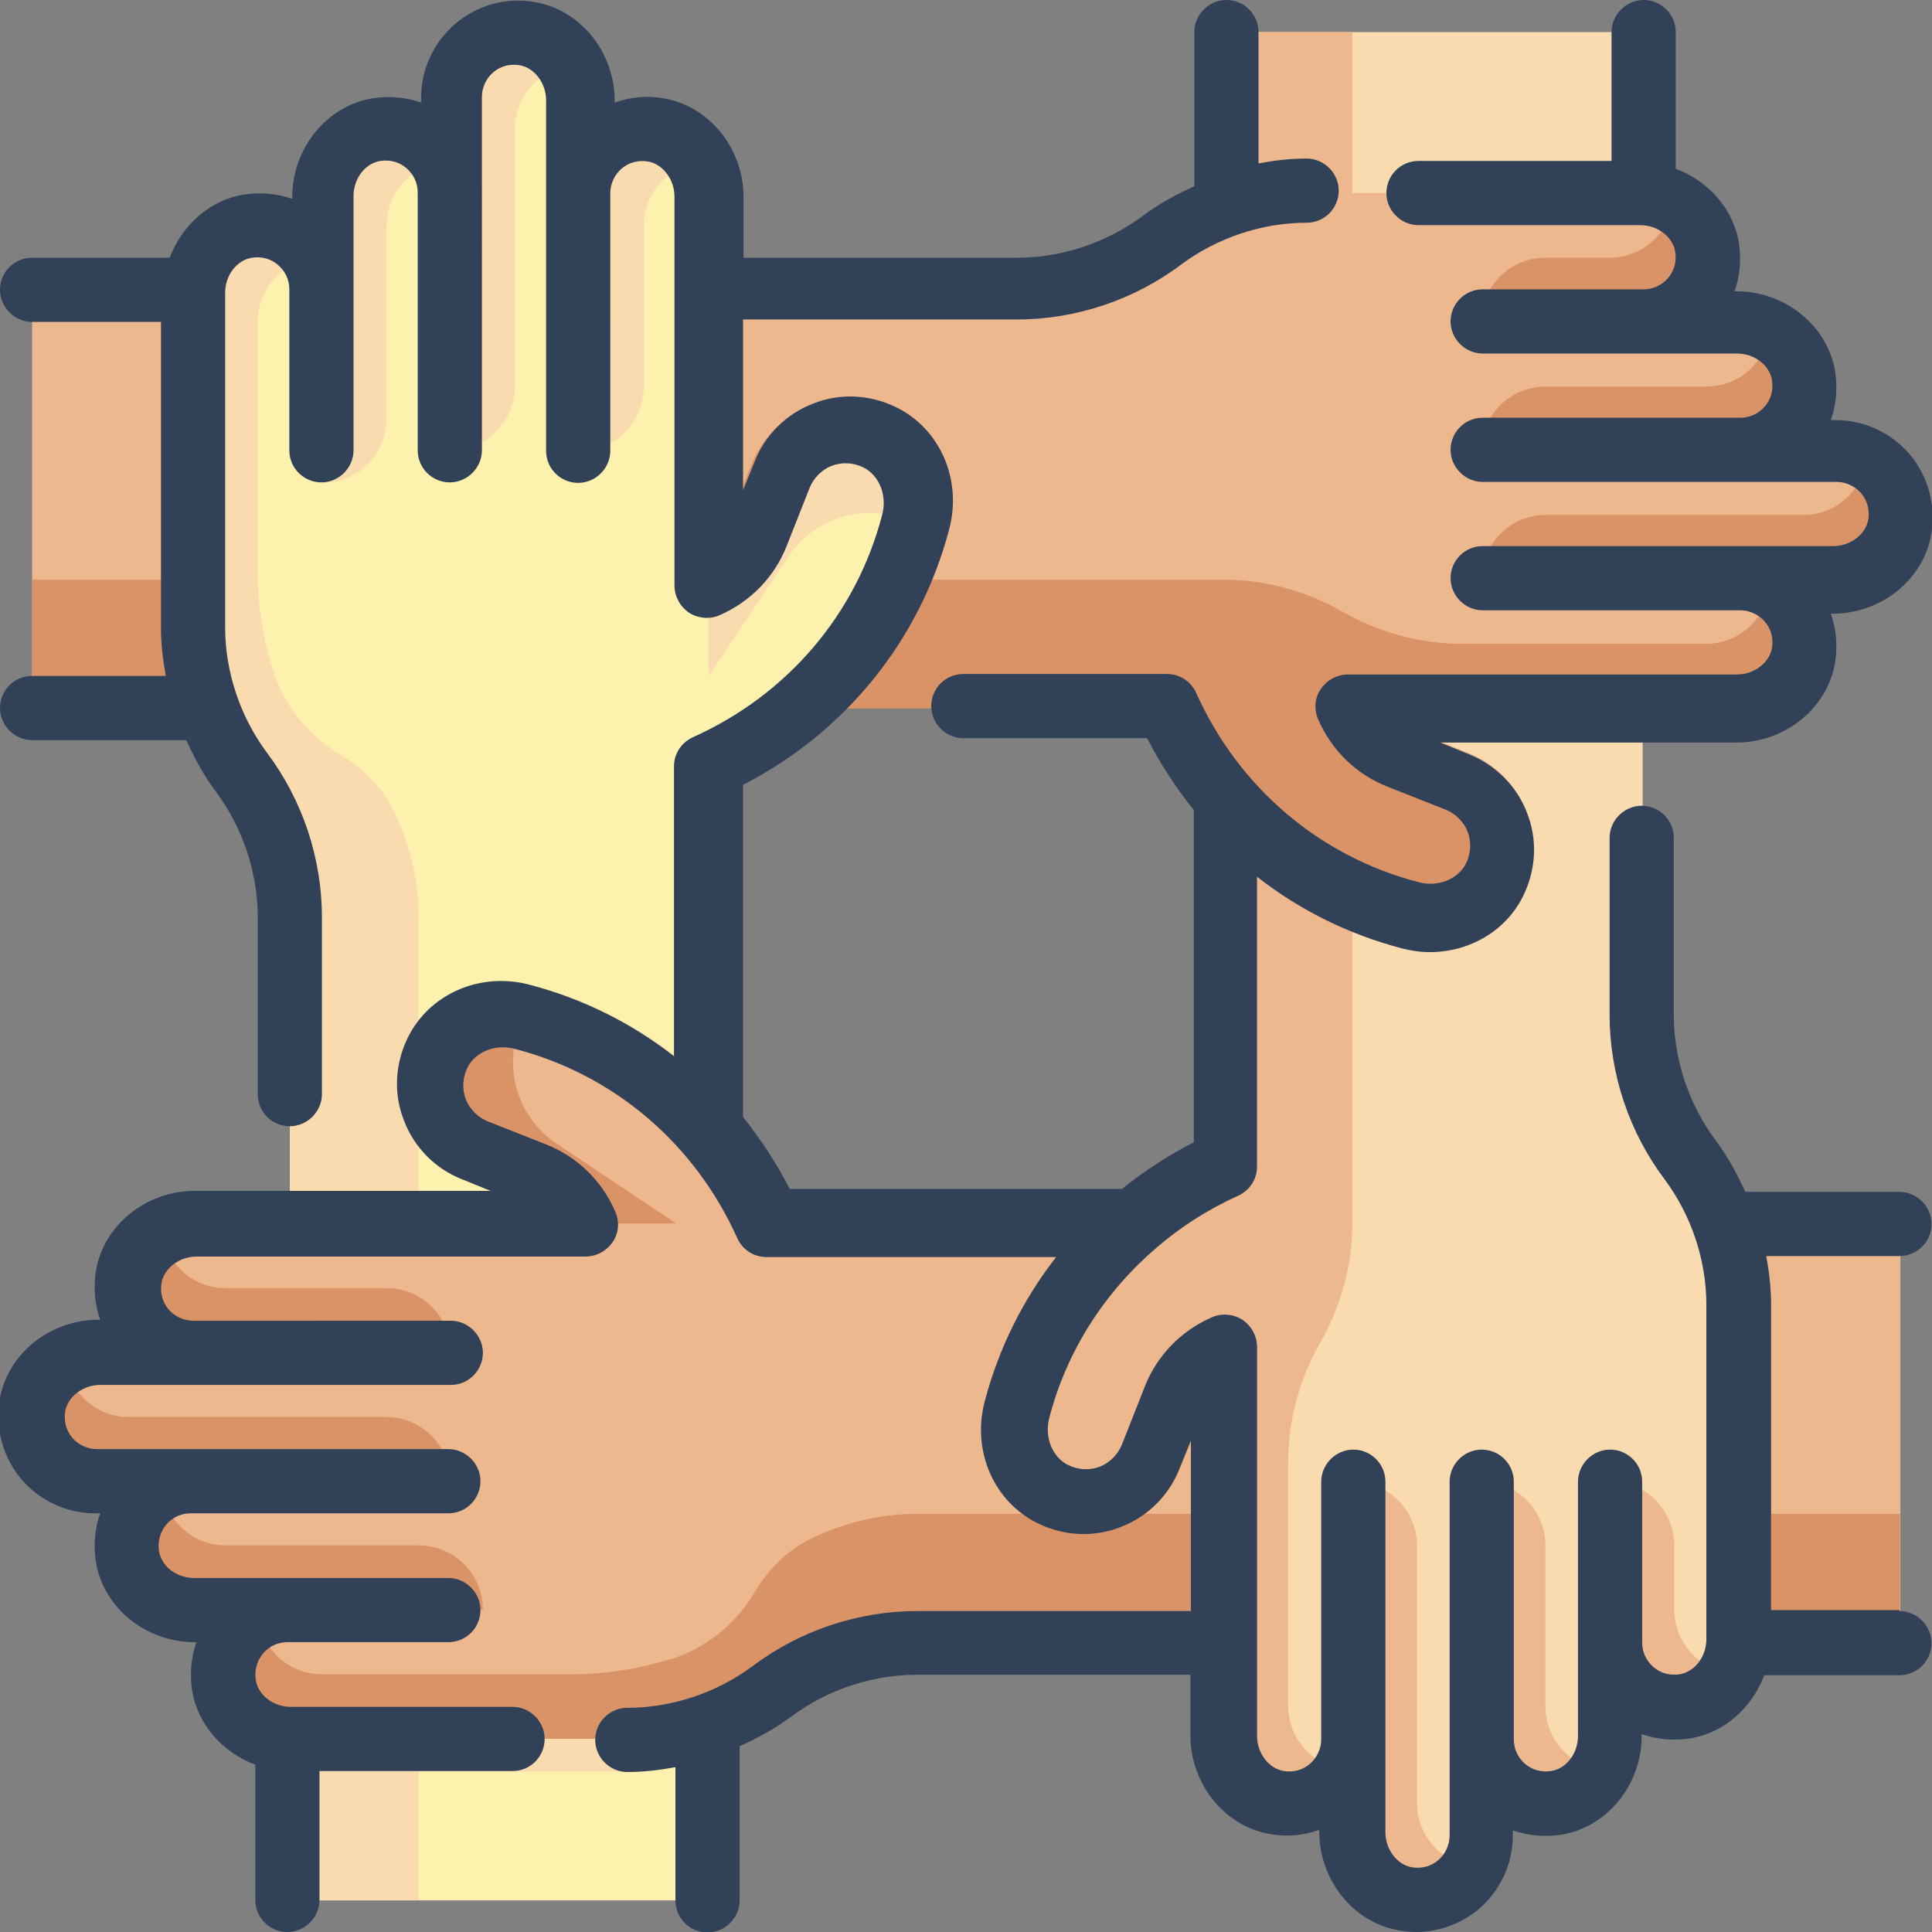 <svg xmlns="http://www.w3.org/2000/svg" id="Layer_1" data-name="Layer 1" viewBox="0 0 39.73 39.73"><rect x="0" y="0" width="39.73" height="39.73" fill="#808080" stroke="none"/><defs><style>      .cls-1 {        fill: #314157;      }      .cls-2 {        fill: #fcf2ad;      }      .cls-3 {        fill: #edb88e;      }      .cls-4 {        fill: #da9367;      }      .cls-5 {        fill: #f9dbaf;      }    </style></defs><g><g><path class="cls-3" d="M15.78,25.16c-.94-2.1-2.77-3.67-5.01-4.26-.68-.18-1.44.11-1.75.75-.38.79,0,1.69.77,2l1.19.47c.48.19.86.57,1.07,1.04h-8c-.66,0-1.27.45-1.38,1.1-.13.83.5,1.55,1.31,1.55h-1.92c-.66,0-1.27.45-1.38,1.1-.13.83.5,1.55,1.31,1.55h1.99c-.8,0-1.44.72-1.31,1.55.11.65.72,1.1,1.38,1.1h1.92c-.8,0-1.44.72-1.31,1.55.11.65.72,1.1,1.38,1.1h6.88c1.07,0,2.12-.35,2.98-.99h0c.86-.64,1.91-.99,2.98-.99h20.2v-8.61H15.78Z"></path><path class="cls-4" d="M7.95,29.14H2.65c-.67,0-1.22-.5-1.31-1.15-.4.23-.68.65-.68,1.15,0,.73.59,1.32,1.32,1.32h7.28c0-.73-.59-1.32-1.32-1.32Z"></path><path class="cls-4" d="M7.95,26.49h-3.31c-.67,0-1.22-.5-1.31-1.15-.4.23-.68.65-.68,1.15,0,.73.59,1.32,1.32,1.32h5.3c0-.73-.59-1.32-1.32-1.32Z"></path><path class="cls-4" d="M8.61,31.78h-3.97c-.67,0-1.22-.5-1.31-1.15-.4.23-.68.65-.68,1.15,0,.73.59,1.32,1.32,1.32h5.96c0-.73-.59-1.32-1.32-1.32Z"></path><path class="cls-4" d="M13.77,34.12h0c-.66.21-1.34.31-2.03.31h-5.12c-.67,0-1.22-.5-1.31-1.15-.43.24-.71.71-.68,1.25.05.71.7,1.23,1.41,1.23h6.52c1.64,0,2.59-.41,3.41-1.05s1.86-.93,2.9-.93h20.2v-2.65h-20.2c-.77,0-1.52.18-2.21.52-.49.24-.88.65-1.16,1.12h0c-.39.65-1.01,1.14-1.73,1.36Z"></path><path class="cls-4" d="M20.26,28.79c-.27,1.02.19,2.07,1.1,2.51.3.14.61.22.94.22.87,0,1.64-.52,1.97-1.33l.24-.59v4.18h11.91s0-.05,0-.07v-6.88c0-.56-.09-1.12-.26-1.66h-13.85c-.97,1-1.68,2.24-2.05,3.63Z"></path><path class="cls-4" d="M10.77,20.9c-.68-.18-1.44.11-1.75.75-.38.79,0,1.69.77,2l1.19.47c.48.19.86.57,1.07,1.04h1.86l-2.46-1.64c-.86-.57-1.15-1.7-.67-2.62h0Z"></path></g><g><path class="cls-5" d="M25.16,23.95c-2.1.94-3.67,2.77-4.26,5.01-.18.68.11,1.44.75,1.75.79.38,1.69,0,2-.77l.47-1.19c.19-.48.57-.86,1.04-1.07v8c0,.66.45,1.27,1.1,1.38.83.13,1.55-.5,1.55-1.31v1.92c0,.66.45,1.27,1.1,1.38.83.13,1.55-.5,1.55-1.31v-1.99c0,.8.72,1.44,1.55,1.31.65-.11,1.1-.72,1.1-1.38v-1.92c0,.8.72,1.44,1.55,1.31.65-.11,1.1-.72,1.1-1.38v-6.88c0-1.07-.35-2.12-.99-2.98h0c-.64-.86-.99-1.91-.99-2.98V.66h-8.61v23.29Z"></path><path class="cls-3" d="M27.81,25.17V.66h-2.65v23.29c-2.1.94-3.67,2.77-4.26,5.01-.18.68.11,1.44.75,1.75.79.38,1.69,0,2-.77l.47-1.19c.19-.48.57-.86,1.04-1.07v7.98c0,.71.52,1.36,1.23,1.41.54.04,1-.25,1.25-.68-.65-.09-1.15-.64-1.15-1.31v-5.01c0-.86.23-1.71.66-2.46h0c.43-.75.66-1.6.66-2.46Z"></path><path class="cls-3" d="M33.77,4.64s-.05,0-.07,0h-6.88c-.56,0-1.12.09-1.66.26v12.53c1,.97,2.24,1.68,3.63,2.05.19.05.38.07.58.07h0c.83,0,1.59-.46,1.94-1.17.26-.54.29-1.15.07-1.7-.21-.55-.65-.99-1.19-1.2l-.59-.24h4.18V4.64Z"></path><path class="cls-3" d="M29.14,31.78v5.3c0,.67.5,1.22,1.15,1.31-.23.4-.65.68-1.15.68-.73,0-1.32-.59-1.32-1.32v-7.28c.73,0,1.32.59,1.32,1.32Z"></path><path class="cls-3" d="M31.78,31.78v3.31c0,.67.5,1.22,1.15,1.31-.23.4-.65.68-1.15.68-.73,0-1.32-.59-1.32-1.32v-5.3c.73,0,1.32.59,1.32,1.32Z"></path><path class="cls-3" d="M34.43,31.78v1.32c0,.67.5,1.22,1.15,1.31-.23.4-.65.68-1.15.68-.73,0-1.32-.59-1.32-1.32v-3.31c.73,0,1.32.59,1.32,1.32Z"></path></g><g><path class="cls-3" d="M23.95,14.57c.94,2.1,2.77,3.67,5.01,4.26.68.18,1.44-.11,1.75-.75.38-.79,0-1.69-.77-2l-1.19-.47c-.48-.19-.86-.57-1.07-1.04h8c.66,0,1.27-.45,1.38-1.1.13-.83-.5-1.55-1.31-1.55h1.92c.66,0,1.27-.45,1.38-1.1.13-.83-.5-1.55-1.31-1.55h-1.99c.8,0,1.44-.72,1.31-1.55-.11-.65-.72-1.1-1.38-1.1h-1.92c.8,0,1.44-.72,1.31-1.55-.11-.65-.72-1.1-1.38-1.1h-6.88c-1.07,0-2.12.35-2.98.99h0c-.86.64-1.91.99-2.98.99H.66v8.61h23.29Z"></path><path class="cls-4" d="M25.17,11.92H.66v2.65h23.29c.94,2.1,2.77,3.67,5.01,4.26.68.18,1.44-.11,1.75-.75.38-.79,0-1.69-.77-2l-1.19-.47c-.48-.19-.86-.57-1.07-1.04h7.98c.71,0,1.36-.52,1.41-1.23.04-.54-.25-1-.68-1.25-.09.65-.64,1.15-1.31,1.15h-5.01c-.86,0-1.71-.23-2.46-.66h0c-.75-.43-1.6-.66-2.46-.66Z"></path><path class="cls-4" d="M19.47,10.94c.27-1.02-.19-2.07-1.1-2.51-.3-.14-.61-.22-.94-.22-.87,0-1.64.52-1.97,1.33l-.24.59v-4.18H3.32s0,.05,0,.07v6.88c0,.56.09,1.12.26,1.66h13.85c.97-1,1.68-2.24,2.05-3.63Z"></path><path class="cls-4" d="M31.78,10.59h5.3c.67,0,1.22-.5,1.31-1.15.4.23.68.65.68,1.15,0,.73-.59,1.32-1.32,1.32h-7.28c0-.73.59-1.32,1.32-1.32Z"></path><path class="cls-4" d="M31.78,7.95h3.31c.67,0,1.22-.5,1.31-1.15.4.23.68.65.68,1.15,0,.73-.59,1.32-1.32,1.32h-5.3c0-.73.59-1.32,1.32-1.32Z"></path><path class="cls-4" d="M31.78,5.3h1.32c.67,0,1.22-.5,1.31-1.15.4.23.68.65.68,1.15,0,.73-.59,1.32-1.32,1.32h-3.31c0-.73.59-1.32,1.32-1.32Z"></path></g><g><g><path class="cls-2" d="M12.91,35.76h-6.88s-.05,0-.07,0v3.32h8.61v-3.6c-.53.19-1.09.29-1.66.29Z"></path><path class="cls-2" d="M5.96,18.87v6.29h6.08c-.21-.47-.58-.85-1.07-1.04l-1.19-.47c-.77-.31-1.15-1.21-.77-2,.31-.64,1.06-.92,1.75-.75,1.5.39,2.81,1.24,3.8,2.38v-7.51c2.1-.94,3.67-2.77,4.26-5.01.18-.68-.11-1.44-.75-1.75-.79-.38-1.69,0-2,.77l-.47,1.19c-.19.48-.57.86-1.04,1.07v-8c0-.66-.45-1.27-1.1-1.38-.83-.13-1.55.5-1.55,1.31v-1.92c0-.66-.45-1.27-1.1-1.38-.83-.13-1.55.5-1.55,1.31v1.99c0-.8-.72-1.44-1.55-1.31-.65.11-1.1.72-1.1,1.38v1.92c0-.8-.72-1.44-1.55-1.31-.65.11-1.1.72-1.1,1.38v6.88c0,1.07.35,2.12.99,2.98s.99,1.91.99,2.98Z"></path></g><path class="cls-5" d="M10.59,7.95V2.65c0-.67.5-1.22,1.15-1.31-.23-.4-.65-.68-1.15-.68-.73,0-1.32.59-1.32,1.32v7.28c.73,0,1.32-.59,1.32-1.32Z"></path><path class="cls-5" d="M13.24,7.95v-3.31c0-.67.5-1.22,1.15-1.31-.23-.4-.65-.68-1.15-.68-.73,0-1.32.59-1.32,1.32v5.3c.73,0,1.32-.59,1.32-1.32Z"></path><path class="cls-5" d="M7.95,8.61v-3.97c0-.67.5-1.22,1.15-1.31-.23-.4-.65-.68-1.15-.68-.73,0-1.32.59-1.32,1.32v5.96c.73,0,1.32-.59,1.32-1.32Z"></path><g><path class="cls-5" d="M5.96,18.87v6.29h2.65v-6.29c0-.77-.18-1.52-.52-2.21-.24-.49-.65-.88-1.12-1.16-.65-.39-1.14-1.01-1.36-1.73-.21-.66-.31-1.34-.31-2.03v-5.12c0-.67.5-1.22,1.15-1.31-.24-.43-.71-.71-1.25-.68-.71.05-1.23.7-1.23,1.41v6.52c0,1.64.41,2.59,1.05,3.41.64.82.93,1.86.93,2.9Z"></path><path class="cls-5" d="M6.03,35.76s-.05,0-.07,0v3.32h2.65v-3.31h-2.58Z"></path></g><path class="cls-5" d="M18.83,10.77c.18-.68-.11-1.44-.75-1.75-.79-.38-1.69,0-2,.77l-.47,1.19c-.19.48-.57.86-1.04,1.07v1.86l1.64-2.46c.57-.86,1.7-1.15,2.62-.67h0Z"></path><path class="cls-5" d="M14.57,22.31v.97c-.99-1.14-2.3-1.99-3.79-2.38-.69-.18-1.44.11-1.75.74-.38.79,0,1.7.76,2l1.19.48c.48.19.85.57,1.07,1.04h-6.09v-.66h4.18l-.6-.24c-.54-.22-.97-.66-1.19-1.2-.22-.56-.19-1.16.07-1.7.34-.72,1.11-1.17,1.93-1.17.19,0,.39.03.58.07,1.38.36,2.63,1.07,3.63,2.05Z"></path><path class="cls-5" d="M12.91,35.76c.57,0,1.13-.11,1.66-.29v.7c-.54.17-1.09.26-1.66.26h-6.95v-.67s.05,0,.07,0h6.88Z"></path></g></g><path class="cls-1" d="M39.07,33.11h-2.65v-6.29c0-.33-.04-.67-.1-.99h2.74c.37,0,.66-.3.66-.66s-.3-.66-.66-.66h-3.17c-.17-.37-.36-.73-.61-1.06-.55-.74-.86-1.66-.86-2.58v-3.64c0-.37-.3-.66-.66-.66s-.66.3-.66.66v3.64c0,1.21.4,2.41,1.13,3.38.55.74.86,1.66.86,2.58v6.88c0,.36-.24.67-.55.72-.2.03-.39-.02-.54-.15-.15-.13-.23-.31-.23-.5v-3.31c0-.37-.3-.66-.66-.66s-.66.3-.66.66v5.23c0,.36-.24.67-.55.72-.2.03-.39-.02-.54-.15-.15-.13-.23-.31-.23-.5v-5.3c0-.37-.3-.66-.66-.66s-.66.3-.66.66v7.28c0,.19-.09.38-.23.5-.15.13-.34.18-.54.15-.31-.05-.55-.37-.55-.72v-7.21c0-.37-.3-.66-.66-.66s-.66.3-.66.66v5.3c0,.19-.09.38-.23.5-.15.13-.34.18-.54.15-.31-.05-.55-.37-.55-.72v-8c0-.22-.11-.43-.3-.56-.19-.12-.43-.14-.63-.05-.64.28-1.13.79-1.38,1.43l-.47,1.19c-.08.2-.25.37-.45.45-.21.08-.44.07-.65-.03-.33-.16-.5-.58-.39-.98.36-1.38,1.14-2.58,2.2-3.49,0,0,0,0,0,0,.5-.43,1.06-.79,1.68-1.07.24-.11.39-.34.39-.6v-5.96c.87.68,1.87,1.18,2.97,1.47.19.05.39.08.58.08.82,0,1.58-.44,1.93-1.17.26-.54.29-1.15.07-1.7-.21-.55-.65-.98-1.19-1.2l-.59-.24h6.09c1,0,1.88-.71,2.03-1.66.05-.34.02-.68-.09-.99h.04c1,0,1.88-.71,2.03-1.66.09-.58-.07-1.17-.45-1.62-.38-.44-.93-.7-1.51-.7h-.11c.11-.31.14-.65.09-.99-.15-.95-1.03-1.66-2.03-1.66h-.04c.11-.31.14-.65.09-.99-.11-.7-.63-1.28-1.3-1.53V.66c0-.37-.3-.66-.66-.66s-.66.3-.66.66v2.65h-3.97c-.37,0-.66.3-.66.66s.3.66.66.66h4.56c.36,0,.67.24.72.55.03.2-.02.39-.15.54-.13.15-.31.23-.5.23h-3.31c-.37,0-.66.3-.66.66s.3.66.66.66h5.23c.36,0,.67.24.72.55.03.2-.02.39-.15.54-.13.15-.31.23-.5.23h-5.3c-.37,0-.66.3-.66.66s.3.66.66.66h7.28c.19,0,.38.09.5.23.13.15.18.34.15.54-.05.31-.37.55-.72.55h-7.21c-.37,0-.66.3-.66.66s.3.66.66.66h5.3c.19,0,.38.09.5.23.13.15.18.34.15.54-.05.31-.37.55-.72.55h-8c-.22,0-.43.11-.56.3s-.14.43-.05.63c.28.64.79,1.13,1.43,1.38l1.19.47c.2.08.37.25.45.45.08.21.07.44-.03.65-.16.33-.58.5-.98.39-2.04-.53-3.7-1.95-4.57-3.89-.11-.24-.34-.39-.6-.39h-4.19c-.37,0-.66.3-.66.66s.3.66.66.66h3.78c.27.53.6,1.03.96,1.48v6.83c-.53.27-1.03.6-1.48.96h-6.83c-.27-.53-.6-1.03-.96-1.48v-6.83c2.1-1.08,3.64-2.97,4.24-5.26.27-1.02-.19-2.07-1.1-2.51-.54-.26-1.15-.29-1.7-.07-.55.21-.99.65-1.2,1.19l-.24.59v-3.51h5.63c1.21,0,2.41-.4,3.38-1.13.74-.55,1.66-.86,2.58-.86.37,0,.66-.3.66-.66s-.3-.66-.66-.66c-.33,0-.67.04-.99.1V.66c0-.37-.3-.66-.66-.66s-.66.3-.66.66v3.17c-.37.17-.73.36-1.06.61-.74.55-1.66.86-2.58.86h-5.63v-1.25c0-1-.71-1.88-1.66-2.03-.34-.06-.68-.02-.99.09v-.04c0-1-.71-1.88-1.66-2.03-.58-.1-1.17.07-1.62.45-.44.38-.7.93-.7,1.51v.11c-.31-.11-.65-.14-.99-.09-.95.15-1.66,1.03-1.66,2.03v.04c-.31-.11-.65-.14-.99-.09-.7.11-1.28.63-1.53,1.3H.66c-.37,0-.66.3-.66.66s.3.66.66.66h2.65v6.29c0,.33.04.67.1.99H.66c-.37,0-.66.3-.66.66s.3.66.66.66h3.17c.17.37.36.73.61,1.06.55.74.86,1.66.86,2.58v3.64c0,.37.3.66.66.66s.66-.3.66-.66v-3.64c0-1.21-.4-2.41-1.13-3.38-.55-.74-.86-1.66-.86-2.58v-6.88c0-.36.24-.67.55-.72.2-.03.39.02.54.15.15.13.23.31.23.5v3.31c0,.37.3.66.66.66s.66-.3.66-.66v-5.23c0-.36.24-.67.55-.72.2-.03.39.02.54.15.15.13.23.31.23.5v5.3c0,.37.3.66.66.66s.66-.3.66-.66V1.99c0-.19.09-.38.23-.5.15-.13.34-.18.54-.15.31.05.55.37.55.72v7.21c0,.37.3.66.66.66s.66-.3.66-.66V3.97c0-.19.09-.38.23-.5.15-.13.34-.18.54-.15.31.05.55.37.55.72v8c0,.22.11.43.3.56.19.12.43.14.63.05.64-.28,1.13-.79,1.38-1.43l.47-1.19c.08-.2.25-.37.45-.45.21-.08.44-.07.65.03.33.16.5.58.39.98-.53,2.04-1.95,3.7-3.89,4.57-.24.11-.39.34-.39.6v5.96c-.87-.68-1.87-1.18-2.97-1.47-1.02-.27-2.07.19-2.51,1.1-.26.54-.29,1.15-.07,1.7.21.55.65.99,1.19,1.2l.59.24h-6.09c-1,0-1.88.71-2.03,1.66-.05.34-.02.68.09.99h-.04c-1,0-1.88.71-2.03,1.66-.09.58.07,1.17.45,1.62.38.44.93.7,1.51.7h.11c-.11.31-.14.65-.09.99.15.95,1.03,1.66,2.03,1.66h.04c-.11.31-.14.65-.09.99.11.7.63,1.28,1.3,1.53v2.78c0,.37.3.66.66.66s.66-.3.66-.66v-2.65h3.97c.37,0,.66-.3.66-.66s-.3-.66-.66-.66h-4.56c-.36,0-.67-.24-.72-.55-.03-.2.02-.39.15-.55.13-.15.31-.23.5-.23h3.31c.37,0,.66-.3.66-.66s-.3-.66-.66-.66h-5.23c-.36,0-.67-.24-.72-.55-.03-.2.02-.39.15-.55.13-.15.31-.23.5-.23h5.3c.37,0,.66-.3.66-.66s-.3-.66-.66-.66H1.99c-.19,0-.38-.09-.5-.23-.13-.15-.18-.34-.15-.54.05-.31.37-.55.72-.55h7.21c.37,0,.66-.3.66-.66s-.3-.66-.66-.66H3.97c-.19,0-.38-.09-.5-.23-.13-.15-.18-.34-.15-.54.05-.31.37-.55.72-.55h8c.22,0,.43-.11.56-.3s.14-.43.05-.63c-.28-.64-.79-1.13-1.43-1.38l-1.19-.47c-.2-.08-.37-.25-.45-.45-.08-.21-.07-.44.03-.65.16-.33.58-.5.98-.39,2.04.53,3.7,1.95,4.57,3.89.11.24.34.39.6.39h5.96c-.68.87-1.18,1.87-1.47,2.97-.27,1.02.19,2.07,1.1,2.51.54.26,1.15.29,1.7.07.55-.21.99-.65,1.2-1.19l.24-.59v3.51h-5.63c-1.21,0-2.41.4-3.38,1.13-.74.55-1.66.86-2.58.86-.37,0-.66.3-.66.66s.3.66.66.66c.33,0,.67-.04.99-.1v2.74c0,.37.3.66.66.66s.66-.3.66-.66v-3.17c.37-.17.73-.36,1.06-.61.74-.55,1.66-.86,2.58-.86h5.63v1.25c0,1,.71,1.88,1.66,2.03.34.06.68.02.99-.09v.04c0,1,.71,1.88,1.66,2.03.11.02.22.03.33.03.47,0,.93-.17,1.29-.47.44-.38.7-.93.7-1.51v-.11c.31.11.65.14.99.09.95-.15,1.66-1.03,1.66-2.03v-.04c.31.11.65.14.99.09.7-.11,1.28-.63,1.53-1.3h2.78c.37,0,.66-.3.66-.66s-.3-.66-.66-.66Z"></path></svg>